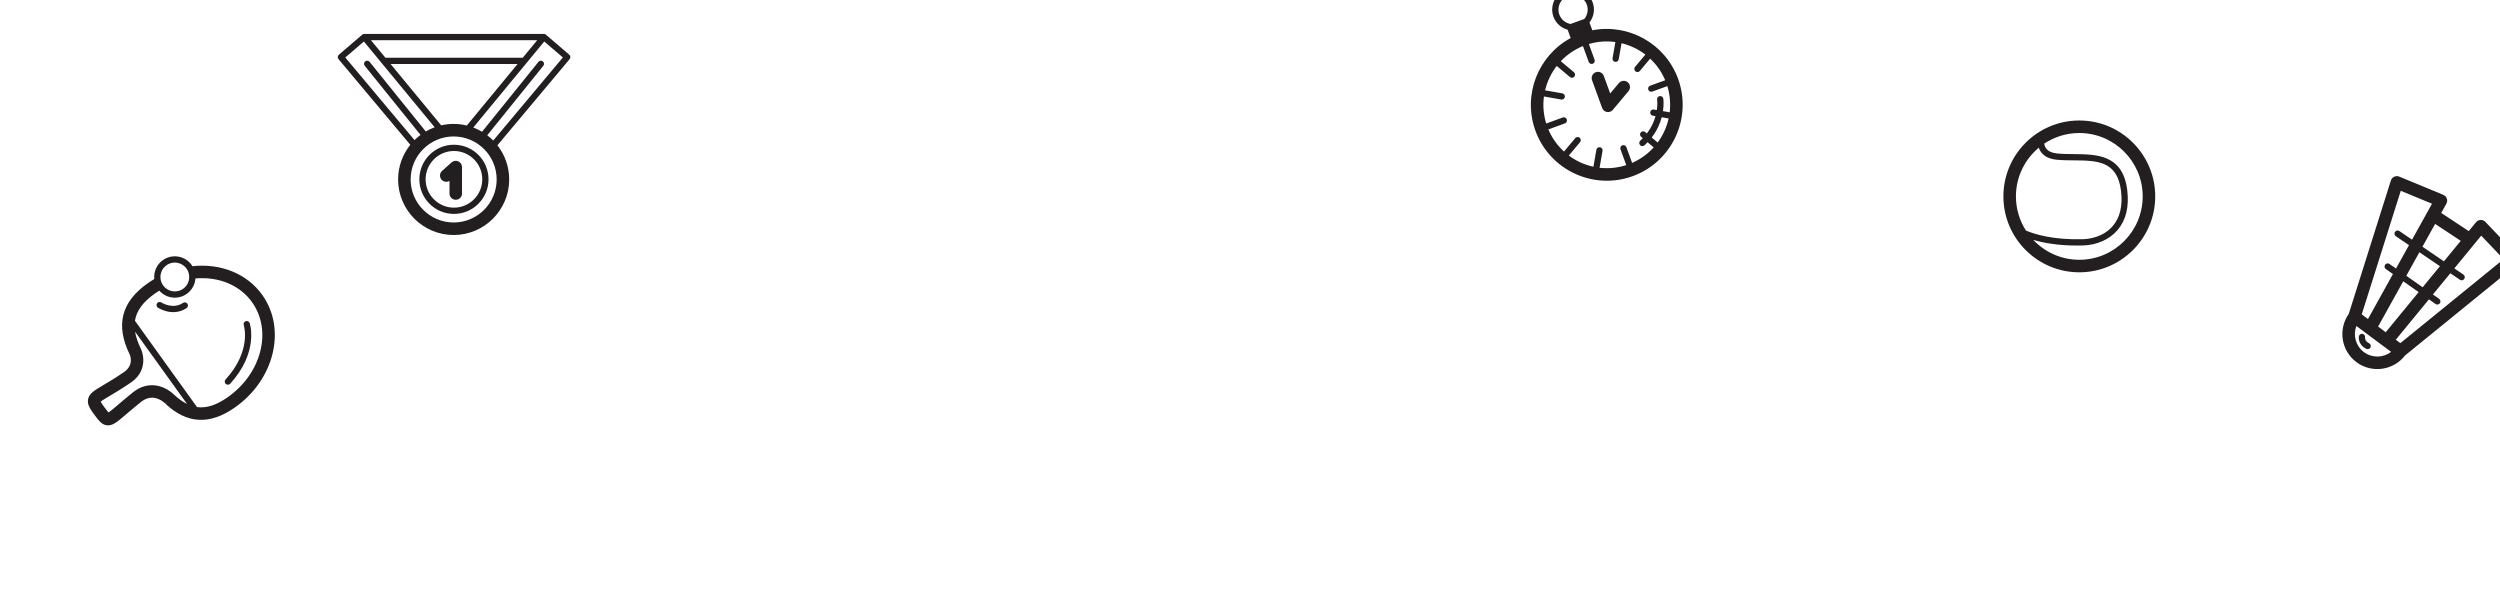 <?xml version="1.0" encoding="UTF-8" standalone="no"?>
<!-- Created with Inkscape (http://www.inkscape.org/) -->

<svg
   width="1200mm"
   height="292.211mm"
   viewBox="0 0 1200 292.211"
   version="1.1"
   id="svg1"
   inkscape:version="1.4 (86a8ad7, 2024-10-11)"
   sodipodi:docname="sm-index-head.svg"
   xmlns:inkscape="http://www.inkscape.org/namespaces/inkscape"
   xmlns:sodipodi="http://sodipodi.sourceforge.net/DTD/sodipodi-0.dtd"
   xmlns="http://www.w3.org/2000/svg"
   xmlns:svg="http://www.w3.org/2000/svg">
  <sodipodi:namedview
     id="namedview1"
     pagecolor="#ffffff"
     bordercolor="#000000"
     borderopacity="0.25"
     inkscape:showpageshadow="2"
     inkscape:pageopacity="0.0"
     inkscape:pagecheckerboard="0"
     inkscape:deskcolor="#d1d1d1"
     inkscape:document-units="mm"
     inkscape:zoom="0.18720906"
     inkscape:cx="2526.5871"
     inkscape:cy="678.38596"
     inkscape:window-width="1453"
     inkscape:window-height="798"
     inkscape:window-x="49"
     inkscape:window-y="159"
     inkscape:window-maximized="0"
     inkscape:current-layer="layer1" />
  <defs
     id="defs1">
    <clipPath
       clipPathUnits="userSpaceOnUse"
       id="clipPath47">
      <path
         d="M 0,0 H 892.913 V 700.157 H 0 Z"
         transform="translate(-74.877,-725.009)"
         id="path47" />
    </clipPath>
    <clipPath
       clipPathUnits="userSpaceOnUse"
       id="clipPath49">
      <path
         d="M 0,0 H 892.913 V 700.157 H 0 Z"
         transform="translate(-641.258,-706.354)"
         id="path49" />
    </clipPath>
    <clipPath
       clipPathUnits="userSpaceOnUse"
       id="clipPath51">
      <path
         d="M 0,0 H 892.913 V 700.157 H 0 Z"
         transform="translate(1.236,-595.833)"
         id="path51" />
    </clipPath>
    <clipPath
       clipPathUnits="userSpaceOnUse"
       id="clipPath53">
      <path
         d="M 0,0 H 892.913 V 700.157 H 0 Z"
         transform="translate(-148.011,-606.268)"
         id="path53" />
    </clipPath>
    <clipPath
       clipPathUnits="userSpaceOnUse"
       id="clipPath55">
      <path
         d="M 0,0 H 892.913 V 700.157 H 0 Z"
         transform="translate(-156.091,-543.162)"
         id="path55" />
    </clipPath>
    <clipPath
       clipPathUnits="userSpaceOnUse"
       id="clipPath57">
      <path
         d="M 0,0 H 892.913 V 700.157 H 0 Z"
         transform="translate(-899.724,-607.244)"
         id="path57" />
    </clipPath>
    <clipPath
       clipPathUnits="userSpaceOnUse"
       id="clipPath59">
      <path
         d="M 0,0 H 892.913 V 700.157 H 0 Z"
         transform="translate(-844.24,-576.113)"
         id="path59" />
    </clipPath>
    <clipPath
       clipPathUnits="userSpaceOnUse"
       id="clipPath61">
      <path
         d="M 0,0 H 892.913 V 700.157 H 0 Z"
         transform="translate(-37.666,-536.947)"
         id="path61" />
    </clipPath>
    <clipPath
       clipPathUnits="userSpaceOnUse"
       id="clipPath63">
      <path
         d="M 0,0 H 892.913 V 700.157 H 0 Z"
         transform="translate(-25.687,-521.017)"
         id="path63" />
    </clipPath>
    <clipPath
       clipPathUnits="userSpaceOnUse"
       id="clipPath65">
      <path
         d="M 0,0 H 892.913 V 700.157 H 0 Z"
         transform="translate(-32.832,-526.696)"
         id="path65" />
    </clipPath>
    <clipPath
       clipPathUnits="userSpaceOnUse"
       id="clipPath67">
      <path
         d="M 0,0 H 892.913 V 700.157 H 0 Z"
         transform="translate(-32.283,-519.002)"
         id="path67" />
    </clipPath>
    <clipPath
       clipPathUnits="userSpaceOnUse"
       id="clipPath69">
      <path
         d="M 0,0 H 892.913 V 700.157 H 0 Z"
         transform="translate(-55.942,-505.9)"
         id="path69" />
    </clipPath>
    <clipPath
       clipPathUnits="userSpaceOnUse"
       id="clipPath71">
      <path
         d="M 0,0 H 892.913 V 700.157 H 0 Z"
         transform="translate(-472.424,-733.465)"
         id="path71" />
    </clipPath>
    <clipPath
       clipPathUnits="userSpaceOnUse"
       id="clipPath73">
      <path
         d="M 0,0 H 892.913 V 700.157 H 0 Z"
         transform="translate(-490.701,-702.418)"
         id="path73" />
    </clipPath>
    <clipPath
       clipPathUnits="userSpaceOnUse"
       id="clipPath75">
      <path
         d="M 0,0 H 892.913 V 700.157 H 0 Z"
         transform="translate(-82.222,-563.109)"
         id="path75" />
    </clipPath>
    <clipPath
       clipPathUnits="userSpaceOnUse"
       id="clipPath77">
      <path
         d="M 0,0 H 892.913 V 700.157 H 0 Z"
         transform="translate(-66.945,-591.666)"
         id="path77" />
    </clipPath>
    <clipPath
       clipPathUnits="userSpaceOnUse"
       id="clipPath79">
      <path
         d="M 0,0 H 892.913 V 700.157 H 0 Z"
         transform="translate(-93.777,-594.676)"
         id="path79" />
    </clipPath>
    <clipPath
       clipPathUnits="userSpaceOnUse"
       id="clipPath81">
      <path
         d="M 0,0 H 892.913 V 700.157 H 0 Z"
         transform="translate(-675.459,-633.435)"
         id="path81" />
    </clipPath>
    <clipPath
       clipPathUnits="userSpaceOnUse"
       id="clipPath83">
      <path
         d="M 0,0 H 892.913 V 700.157 H 0 Z"
         transform="translate(-660.327,-604.801)"
         id="path83" />
    </clipPath>
    <clipPath
       clipPathUnits="userSpaceOnUse"
       id="clipPath85">
      <path
         d="M 0,0 H 892.913 V 700.157 H 0 Z"
         transform="translate(-642.828,-625.363)"
         id="path85" />
    </clipPath>
    <clipPath
       clipPathUnits="userSpaceOnUse"
       id="clipPath87">
      <path
         d="M 0,0 H 892.913 V 700.157 H 0 Z"
         transform="translate(-103.679,-664.022)"
         id="path87" />
    </clipPath>
    <clipPath
       clipPathUnits="userSpaceOnUse"
       id="clipPath89">
      <path
         d="M 0,0 H 892.913 V 700.157 H 0 Z"
         transform="translate(-114.197,-631.196)"
         id="path89" />
    </clipPath>
    <clipPath
       clipPathUnits="userSpaceOnUse"
       id="clipPath91">
      <path
         d="M 0,0 H 892.913 V 700.157 H 0 Z"
         transform="translate(-568.723,-689.339)"
         id="path91" />
    </clipPath>
    <clipPath
       clipPathUnits="userSpaceOnUse"
       id="clipPath93">
      <path
         d="M 0,0 H 892.913 V 700.157 H 0 Z"
         transform="translate(-573.944,-660.155)"
         id="path93" />
    </clipPath>
    <clipPath
       clipPathUnits="userSpaceOnUse"
       id="clipPath95">
      <path
         d="M 0,0 H 892.913 V 700.157 H 0 Z"
         transform="translate(-41.922,-662.489)"
         id="path95" />
    </clipPath>
    <clipPath
       clipPathUnits="userSpaceOnUse"
       id="clipPath97">
      <path
         d="M 0,0 H 892.913 V 700.157 H 0 Z"
         transform="translate(-36.847,-633.279)"
         id="path97" />
    </clipPath>
    <clipPath
       clipPathUnits="userSpaceOnUse"
       id="clipPath99">
      <path
         d="M 0,0 H 892.913 V 700.157 H 0 Z"
         transform="translate(-864.204,-540.155)"
         id="path99" />
    </clipPath>
    <clipPath
       clipPathUnits="userSpaceOnUse"
       id="clipPath101">
      <path
         d="M 0,0 H 892.913 V 700.157 H 0 Z"
         transform="translate(-850.35,-513.943)"
         id="path101" />
    </clipPath>
    <clipPath
       clipPathUnits="userSpaceOnUse"
       id="clipPath103">
      <path
         d="M 0,0 H 892.913 V 700.157 H 0 Z"
         transform="translate(-162.132,-648.465)"
         id="path103" />
    </clipPath>
    <clipPath
       clipPathUnits="userSpaceOnUse"
       id="clipPath105">
      <path
         d="M 0,0 H 892.913 V 700.157 H 0 Z"
         transform="translate(-163.692,-642.526)"
         id="path105" />
    </clipPath>
    <clipPath
       clipPathUnits="userSpaceOnUse"
       id="clipPath107">
      <path
         d="M 0,0 H 892.913 V 700.157 H 0 Z"
         transform="translate(-203.33,-680.612)"
         id="path107" />
    </clipPath>
    <clipPath
       clipPathUnits="userSpaceOnUse"
       id="clipPath109">
      <path
         d="M 0,0 H 892.913 V 700.157 H 0 Z"
         transform="translate(-822.862,-624.051)"
         id="path109" />
    </clipPath>
    <clipPath
       clipPathUnits="userSpaceOnUse"
       id="clipPath111">
      <path
         d="M 0,0 H 892.913 V 700.157 H 0 Z"
         transform="translate(-790.198,-599.907)"
         id="path111" />
    </clipPath>
    <clipPath
       clipPathUnits="userSpaceOnUse"
       id="clipPath113">
      <path
         d="M 0,0 H 892.913 V 700.157 H 0 Z"
         transform="translate(-739.08,-709.883)"
         id="path113" />
    </clipPath>
    <clipPath
       clipPathUnits="userSpaceOnUse"
       id="clipPath115">
      <path
         d="M 0,0 H 892.913 V 700.157 H 0 Z"
         transform="translate(-706.416,-685.739)"
         id="path115" />
    </clipPath>
    <clipPath
       clipPathUnits="userSpaceOnUse"
       id="clipPath117">
      <path
         d="M 0,0 H 892.913 V 700.157 H 0 Z"
         transform="translate(-404.397,-665.723)"
         id="path117" />
    </clipPath>
    <clipPath
       clipPathUnits="userSpaceOnUse"
       id="clipPath119">
      <path
         d="M 0,0 H 892.913 V 700.157 H 0 Z"
         transform="translate(-353.24,-665.718)"
         id="path119" />
    </clipPath>
    <clipPath
       clipPathUnits="userSpaceOnUse"
       id="clipPath121">
      <path
         d="M 0,0 H 892.913 V 700.157 H 0 Z"
         transform="translate(-341.084,-655.282)"
         id="path121" />
    </clipPath>
    <clipPath
       clipPathUnits="userSpaceOnUse"
       id="clipPath123">
      <path
         d="M 0,0 H 892.913 V 700.157 H 0 Z"
         transform="translate(-347.882,-651.876)"
         id="path123" />
    </clipPath>
    <clipPath
       clipPathUnits="userSpaceOnUse"
       id="clipPath125">
      <path
         d="M 0,0 H 892.913 V 700.157 H 0 Z"
         transform="translate(-393.146,-654.516)"
         id="path125" />
    </clipPath>
    <clipPath
       clipPathUnits="userSpaceOnUse"
       id="clipPath127">
      <path
         d="M 0,0 H 892.913 V 700.157 H 0 Z"
         transform="translate(-437.566,-665.978)"
         id="path127" />
    </clipPath>
    <clipPath
       clipPathUnits="userSpaceOnUse"
       id="clipPath130">
      <path
         d="M 0,0 H 892.913 V 700.157 H 0 Z"
         transform="translate(-864.965,-674.905)"
         id="path130" />
    </clipPath>
    <clipPath
       clipPathUnits="userSpaceOnUse"
       id="clipPath133">
      <path
         d="M 0,0 H 892.913 V 700.157 H 0 Z"
         transform="translate(-760.157,-663.671)"
         id="path133" />
    </clipPath>
    <clipPath
       clipPathUnits="userSpaceOnUse"
       id="clipPath135">
      <path
         d="M 0,0 H 892.913 V 700.157 H 0 Z"
         transform="translate(-751.262,-674.098)"
         id="path135" />
    </clipPath>
    <clipPath
       clipPathUnits="userSpaceOnUse"
       id="clipPath137">
      <path
         d="M 0,0 H 892.913 V 700.157 H 0 Z"
         transform="translate(-872.358,-663.671)"
         id="path137" />
    </clipPath>
    <clipPath
       clipPathUnits="userSpaceOnUse"
       id="clipPath139">
      <path
         d="M 0,0 H 892.913 V 700.157 H 0 Z"
         transform="translate(-881.253,-674.098)"
         id="path139" />
    </clipPath>
    <clipPath
       clipPathUnits="userSpaceOnUse"
       id="clipPath141">
      <path
         d="M 0,0 H 892.913 V 700.157 H 0 Z"
         transform="translate(-233.02,-541.732)"
         id="path141" />
    </clipPath>
    <clipPath
       clipPathUnits="userSpaceOnUse"
       id="clipPath143">
      <path
         d="M 0,0 H 892.913 V 700.157 H 0 Z"
         transform="translate(-227.954,-575.429)"
         id="path143" />
    </clipPath>
    <clipPath
       clipPathUnits="userSpaceOnUse"
       id="clipPath145">
      <path
         d="M 0,0 H 892.913 V 700.157 H 0 Z"
         transform="translate(-235.516,-590.934)"
         id="path145" />
    </clipPath>
    <clipPath
       clipPathUnits="userSpaceOnUse"
       id="clipPath147">
      <path
         d="M 0,0 H 892.913 V 700.157 H 0 Z"
         transform="translate(-226.561,-593.647)"
         id="path147" />
    </clipPath>
    <clipPath
       clipPathUnits="userSpaceOnUse"
       id="clipPath149">
      <path
         d="M 0,0 H 892.913 V 700.157 H 0 Z"
         transform="translate(-241.775,-586.005)"
         id="path149" />
    </clipPath>
    <clipPath
       clipPathUnits="userSpaceOnUse"
       id="clipPath151">
      <path
         d="M 0,0 H 892.913 V 700.157 H 0 Z"
         transform="translate(-742.658,-657.125)"
         id="path151" />
    </clipPath>
    <clipPath
       clipPathUnits="userSpaceOnUse"
       id="clipPath153">
      <path
         d="M 0,0 H 892.913 V 700.157 H 0 Z"
         transform="translate(-310.262,-630.014)"
         id="path153" />
    </clipPath>
    <clipPath
       clipPathUnits="userSpaceOnUse"
       id="clipPath155">
      <path
         d="M 0,0 H 892.913 V 700.157 H 0 Z"
         transform="translate(-209.291,-641.493)"
         id="path155" />
    </clipPath>
    <clipPath
       clipPathUnits="userSpaceOnUse"
       id="clipPath157">
      <path
         d="M 0,0 H 892.913 V 700.157 H 0 Z"
         transform="translate(-210.064,-639.85)"
         id="path157" />
    </clipPath>
    <clipPath
       clipPathUnits="userSpaceOnUse"
       id="clipPath159">
      <path
         d="M 0,0 H 892.913 V 700.157 H 0 Z"
         transform="translate(-210.167,-632.802)"
         id="path159" />
    </clipPath>
    <clipPath
       clipPathUnits="userSpaceOnUse"
       id="clipPath161">
      <path
         d="M 0,0 H 892.913 V 700.157 H 0 Z"
         transform="translate(-232.271,-639.85)"
         id="path161" />
    </clipPath>
    <clipPath
       clipPathUnits="userSpaceOnUse"
       id="clipPath163">
      <path
         d="M 0,0 H 892.913 V 700.157 H 0 Z"
         transform="translate(-232.374,-632.802)"
         id="path163" />
    </clipPath>
    <clipPath
       clipPathUnits="userSpaceOnUse"
       id="clipPath165">
      <path
         d="M 0,0 H 892.913 V 700.157 H 0 Z"
         transform="translate(-254.477,-639.85)"
         id="path165" />
    </clipPath>
    <clipPath
       clipPathUnits="userSpaceOnUse"
       id="clipPath167">
      <path
         d="M 0,0 H 892.913 V 700.157 H 0 Z"
         transform="translate(-254.58,-632.802)"
         id="path167" />
    </clipPath>
    <clipPath
       clipPathUnits="userSpaceOnUse"
       id="clipPath169">
      <path
         d="M 0,0 H 892.913 V 700.157 H 0 Z"
         transform="translate(-276.684,-639.85)"
         id="path169" />
    </clipPath>
    <clipPath
       clipPathUnits="userSpaceOnUse"
       id="clipPath171">
      <path
         d="M 0,0 H 892.913 V 700.157 H 0 Z"
         transform="translate(-276.786,-632.802)"
         id="path171" />
    </clipPath>
    <clipPath
       clipPathUnits="userSpaceOnUse"
       id="clipPath173">
      <path
         d="M 0,0 H 892.913 V 700.157 H 0 Z"
         transform="translate(-307.391,-663.29)"
         id="path173" />
    </clipPath>
    <clipPath
       clipPathUnits="userSpaceOnUse"
       id="clipPath175">
      <path
         d="M 0,0 H 892.913 V 700.157 H 0 Z"
         transform="translate(-289.186,-646.64)"
         id="path175" />
    </clipPath>
    <clipPath
       clipPathUnits="userSpaceOnUse"
       id="clipPath177">
      <path
         d="M 0,0 H 892.913 V 700.157 H 0 Z"
         transform="translate(-300.06,-658.283)"
         id="path177" />
    </clipPath>
  </defs>
  <g
     inkscape:label="Vrstva 1"
     inkscape:groupmode="layer"
     id="layer1"
     transform="translate(272.785,30.956)">
    <path
       id="path56"
       d="m 0,0 c 0.04,0.623 -0.183,1.234 -0.613,1.685 l -11.416,11.974 c -0.441,0.464 -1.062,0.716 -1.702,0.692 -0.64,-0.024 -1.24,-0.321 -1.646,-0.816 l -2.598,-3.164 -9.829,6.483 1.842,3.315 c 0.309,0.557 0.366,1.221 0.156,1.823 -0.21,0.603 -0.668,1.086 -1.257,1.331 l -15.733,6.51 c -0.579,0.239 -1.232,0.225 -1.801,-0.04 -0.568,-0.265 -0.998,-0.756 -1.188,-1.354 l -15.042,-47.638 c -3.893,-5.513 -2.7,-13.181 2.743,-17.235 5.471,-4.074 13.21,-2.99 17.361,2.389 L -0.821,-1.594 C -0.337,-1.201 -0.039,-0.623 0,0 m -20.829,6.893 -6.01,-7.321 -7.67,5.213 4.526,8.146 z m -29.517,-30.616 8.982,16.167 5.5,-3.866 -11.6,-14.13 c -0.055,-0.067 -0.095,-0.141 -0.141,-0.213 z m 10.075,18.134 4.671,8.41 7.335,-4.986 -6.175,-7.522 z m 9.178,25.737 -7.132,-12.837 -4.537,3.084 c -0.511,0.347 -1.207,0.215 -1.554,-0.296 -0.338,-0.498 -0.221,-1.17 0.256,-1.526 0.013,-0.01 0.027,-0.019 0.04,-0.028 l 4.705,-3.198 -4.638,-8.348 -2.335,1.64 c -0.505,0.356 -1.203,0.234 -1.558,-0.272 -0.35,-0.496 -0.238,-1.179 0.246,-1.54 0.009,-0.006 0.017,-0.012 0.026,-0.018 l 2.528,-1.777 -8.921,-16.059 -2.222,1.655 13.937,44.137 z m -24.318,-52.993 c -2.95,2.197 -3.958,6.048 -2.698,9.324 l 12.404,-9.238 c -2.778,-2.146 -6.756,-2.283 -9.706,-0.086 m 13.011,3.204 -1.637,1.219 c 0.01,0.011 0.022,0.019 0.032,0.031 l 11.812,14.389 2.36,-1.658 c 0.506,-0.356 1.203,-0.234 1.559,0.272 0.355,0.505 0.228,1.209 -0.272,1.558 l -2.223,1.562 6.22,7.578 3.412,-2.32 c 0.511,-0.347 1.207,-0.215 1.554,0.296 0.347,0.511 0.216,1.202 -0.296,1.554 l -3.245,2.206 9.601,11.696 8.001,-8.392 z"
       style="fill:#231f20;fill-opacity:1;fill-rule:nonzero;stroke:none"
       transform="matrix(1.344,0,0,-1.344,936.368,93.91)"
       clip-path="url(#clipPath57)" />
    <path
       id="path58"
       d="M 0,0 C 0.266,-0.198 0.572,-0.385 0.922,-0.555 1.479,-0.824 2.148,-0.59 2.417,-0.034 2.685,0.522 2.453,1.191 1.896,1.46 0.372,2.197 0.46,3.401 0.478,3.55 0.563,4.155 0.148,4.718 -0.456,4.812 -1.067,4.908 -1.639,4.491 -1.735,3.881 -1.752,3.775 -2.073,1.544 0,0"
       style="fill:#231f20;fill-opacity:1;fill-rule:nonzero;stroke:none"
       transform="matrix(1.344,0,0,-1.344,861.802,135.748)"
       clip-path="url(#clipPath59)" />
    <path
       id="path74"
       d="M 0,0 C 10.21,11.187 7.103,21.203 6.965,21.624 6.775,22.208 6.146,22.528 5.56,22.34 4.973,22.15 4.65,21.521 4.837,20.934 4.956,20.561 7.635,11.684 -1.652,1.508 -2.013,1.114 -2.037,0.531 -1.742,0.112 -1.696,0.046 -1.642,-0.016 -1.58,-0.072 -1.124,-0.489 -0.416,-0.457 0,0"
       style="fill:#231f20;fill-opacity:1;fill-rule:nonzero;stroke:none"
       transform="matrix(1.344,0,0,-1.344,-162.287,153.224)"
       clip-path="url(#clipPath75)" />
    <path
       id="path76"
       d="M 0,0 C -0.35,0.52 -1.036,0.655 -1.551,0.313 -5.216,-2.12 -9.14,0.35 -9.314,0.462 -9.83,0.798 -10.522,0.653 -10.86,0.137 c -0.258,-0.395 -0.235,-0.892 0.021,-1.256 0.079,-0.113 0.18,-0.212 0.303,-0.293 0.214,-0.14 5.31,-3.401 10.223,-0.139 C 0.202,-1.209 0.342,-0.515 0,0"
       style="fill:#231f20;fill-opacity:1;fill-rule:nonzero;stroke:none"
       transform="matrix(1.344,0,0,-1.344,-182.816,114.847)"
       clip-path="url(#clipPath77)" />
    <path
       id="path78"
       d="m 0,0 c -5.539,7.885 -15.156,11.482 -25.048,10.406 -0.08,0.129 -0.155,0.26 -0.243,0.386 -2.34,3.331 -6.954,4.138 -10.285,1.798 -2.257,-1.585 -3.35,-4.213 -3.097,-6.78 -0.787,-0.466 -1.566,-0.961 -2.329,-1.498 -9.453,-6.639 -11.571,-14.939 -6.476,-25.371 0.3,-0.67 1.515,-3.948 -2.05,-6.379 -3.079,-2.099 -5.54,-3.559 -7.338,-4.625 -3.248,-1.927 -5.038,-2.988 -5.444,-5.032 -0.309,-1.552 0.388,-2.946 1.538,-4.583 0.237,-0.338 0.495,-0.687 0.766,-1.05 l 0.121,-0.162 c 1.443,-1.928 2.486,-3.322 4.298,-3.524 2.01,-0.224 3.463,1.016 6.975,4.011 1.323,1.128 2.969,2.532 5.07,4.23 3.993,3.227 7.397,0.809 8.652,-0.358 l 0.122,-0.117 0.645,0.54 -0.57,-0.608 c 7.701,-7.218 15.826,-7.649 24.84,-1.318 C 4.167,-30.185 8.588,-12.226 0,0 m -36.451,7.021 v 0 c 0.016,0.174 0.042,0.348 0.076,0.52 0.005,0.024 0.011,0.048 0.016,0.072 0.031,0.146 0.068,0.291 0.111,0.435 0.012,0.037 0.024,0.074 0.037,0.111 0.042,0.128 0.088,0.255 0.14,0.38 0.019,0.045 0.039,0.09 0.06,0.135 0.051,0.114 0.107,0.226 0.167,0.337 0.027,0.049 0.054,0.098 0.083,0.147 0.06,0.103 0.126,0.204 0.193,0.303 0.035,0.05 0.068,0.101 0.105,0.15 0.07,0.095 0.146,0.187 0.224,0.277 0.04,0.048 0.079,0.096 0.121,0.143 0.085,0.092 0.177,0.18 0.27,0.266 0.041,0.039 0.079,0.08 0.121,0.117 0.138,0.121 0.283,0.237 0.437,0.345 0.139,0.098 0.282,0.187 0.428,0.269 0.049,0.028 0.101,0.051 0.151,0.077 0.096,0.051 0.193,0.101 0.292,0.145 0.063,0.028 0.127,0.051 0.191,0.077 0.087,0.034 0.174,0.069 0.263,0.099 0.071,0.023 0.143,0.043 0.216,0.064 0.082,0.023 0.163,0.046 0.246,0.065 0.078,0.018 0.156,0.033 0.235,0.047 0.077,0.015 0.153,0.028 0.23,0.038 0.084,0.012 0.169,0.021 0.255,0.028 0.069,0.006 0.139,0.011 0.209,0.014 0.091,0.004 0.183,0.006 0.275,0.005 0.061,0 0.121,-0.003 0.182,-0.005 0.1,-0.005 0.2,-0.011 0.299,-0.021 0.049,-0.005 0.097,-0.012 0.145,-0.018 0.111,-0.014 0.221,-0.03 0.33,-0.052 0.031,-0.006 0.061,-0.014 0.091,-0.02 1.224,-0.263 2.356,-0.963 3.13,-2.065 0.801,-1.141 1.07,-2.496 0.865,-3.774 v 0 c 0,0 0,0 0,0 -0.08,-0.495 -0.23,-0.977 -0.45,-1.431 C -26.708,4.299 -26.709,4.296 -26.71,4.294 -26.778,4.153 -26.854,4.015 -26.936,3.88 -26.943,3.869 -26.948,3.857 -26.955,3.846 -27.032,3.721 -27.117,3.6 -27.205,3.48 -27.219,3.462 -27.231,3.442 -27.245,3.423 -27.328,3.314 -27.419,3.209 -27.512,3.106 -27.535,3.081 -27.556,3.053 -27.579,3.028 -27.67,2.931 -27.768,2.84 -27.867,2.75 -27.898,2.722 -27.925,2.692 -27.956,2.665 -28.089,2.55 -28.228,2.44 -28.375,2.337 -28.512,2.241 -28.652,2.154 -28.795,2.073 -28.842,2.046 -28.89,2.024 -28.938,1.999 -29.035,1.947 -29.132,1.898 -29.231,1.853 -29.288,1.827 -29.347,1.805 -29.405,1.781 -29.496,1.745 -29.588,1.709 -29.68,1.678 c -0.062,-0.021 -0.124,-0.04 -0.187,-0.059 -0.091,-0.027 -0.182,-0.051 -0.274,-0.073 -0.063,-0.015 -0.127,-0.029 -0.19,-0.042 -0.094,-0.018 -0.187,-0.033 -0.28,-0.046 -0.063,-0.009 -0.125,-0.018 -0.188,-0.025 -0.1,-0.01 -0.199,-0.015 -0.299,-0.019 -0.056,-0.003 -0.113,-0.008 -0.169,-0.008 -0.13,-0.002 -0.259,0.003 -0.389,0.011 -0.027,0.002 -0.054,0.002 -0.082,0.004 -0.151,0.012 -0.301,0.031 -0.45,0.057 -0.058,0.009 -0.114,0.023 -0.172,0.035 -0.094,0.019 -0.189,0.039 -0.282,0.063 -0.065,0.018 -0.129,0.038 -0.193,0.057 -0.084,0.026 -0.168,0.053 -0.252,0.083 -0.066,0.024 -0.131,0.05 -0.196,0.076 -0.079,0.033 -0.158,0.067 -0.236,0.104 -0.065,0.03 -0.129,0.061 -0.192,0.094 -0.077,0.04 -0.152,0.082 -0.227,0.126 -0.061,0.036 -0.122,0.071 -0.182,0.11 -0.076,0.049 -0.15,0.102 -0.224,0.155 -0.054,0.04 -0.11,0.077 -0.163,0.119 -0.088,0.068 -0.171,0.142 -0.255,0.217 -0.286,0.257 -0.551,0.545 -0.781,0.873 -0.73,1.039 -1.018,2.256 -0.908,3.431 m 4.819,-42.473 -0.003,-0.001 c -0.028,0.028 -0.062,0.061 -0.102,0.099 l -0.081,0.076 c -3.273,3.045 -9.043,5.025 -14.537,0.585 -2.147,-1.735 -3.818,-3.16 -5.161,-4.306 -1.441,-1.229 -2.815,-2.401 -3.518,-2.827 -0.327,0.36 -0.82,1.019 -1.268,1.617 l -0.122,0.163 c -0.294,0.394 -1.106,1.478 -1.394,2.06 0.528,0.468 1.901,1.283 3.235,2.074 1.849,1.097 4.381,2.599 7.576,4.778 5.526,3.768 4.755,9.488 3.562,12.014 -1.08,2.206 -1.773,4.236 -2.079,6.13 l 18.554,-25.805 c -1.549,0.759 -3.092,1.871 -4.662,3.343 m 8.218,-4.456 -22.156,30.815 c 0.56,3.637 2.908,6.772 7.139,9.744 0.513,0.36 1.034,0.695 1.559,1.019 2.452,-2.789 6.675,-3.347 9.783,-1.164 1.889,1.327 2.964,3.385 3.116,5.526 8.103,0.714 15.844,-2.243 20.311,-8.604 7.17,-10.207 3.239,-25.37 -8.763,-33.8 -4.027,-2.828 -7.579,-4.01 -10.989,-3.536"
       style="fill:#231f20;fill-opacity:1;fill-rule:nonzero;stroke:none"
       transform="matrix(1.344,0,0,-1.344,-146.758,110.802)"
       clip-path="url(#clipPath79)" />
    <path
       id="path90"
       d="m 0,0 -1.016,2.792 c 1.533,1.962 2.061,4.642 1.148,7.149 -1.406,3.864 -5.694,5.864 -9.558,4.457 -3.864,-1.406 -5.864,-5.694 -4.457,-9.558 0.862,-2.369 2.809,-4.032 5.075,-4.644 0.004,-0.014 0.005,-0.027 0.01,-0.04 l 1.064,-2.923 c -11.634,-6.28 -17.237,-20.337 -12.584,-33.121 5.113,-14.047 20.7,-21.316 34.748,-16.203 14.048,5.113 21.316,20.701 16.203,34.748 C 26.016,-4.656 12.854,2.499 0,0 M -8.661,12.296 C -5.956,13.28 -2.954,11.881 -1.97,9.176 -1.304,7.345 -1.732,5.381 -2.915,3.996 -2.996,3.98 -3.077,3.964 -3.157,3.934 l -4.618,-1.68 c -1.777,0.314 -3.346,1.537 -4.006,3.351 -0.984,2.705 0.415,5.706 3.12,6.691 m 0.27,-57.03 4.012,4.781 c 0.397,0.473 0.335,1.179 -0.138,1.576 -0.474,0.398 -1.18,0.335 -1.576,-0.138 l -4.024,-4.795 c -2.352,2.145 -4.284,4.811 -5.587,7.911 l 5.92,2.155 c 0.581,0.211 0.88,0.853 0.669,1.434 -0.211,0.581 -0.853,0.88 -1.434,0.669 l -5.92,-2.155 c -0.995,3.212 -1.229,6.496 -0.805,9.651 l 6.164,-1.086 c 0.201,-0.036 0.398,-0.015 0.576,0.05 0.363,0.132 0.648,0.449 0.72,0.857 0.107,0.609 -0.299,1.189 -0.907,1.296 l -6.147,1.084 c 0.747,3.16 2.165,6.132 4.154,8.702 l 4.712,-3.954 c 0.318,-0.267 0.74,-0.326 1.103,-0.194 0.179,0.065 0.343,0.176 0.473,0.332 0.397,0.473 0.336,1.179 -0.137,1.576 l -4.697,3.94 c 2.161,2.285 4.828,4.148 7.912,5.398 l 2.055,-5.647 c 0.211,-0.581 0.853,-0.88 1.434,-0.669 0.58,0.211 0.88,0.853 0.668,1.434 l -2.045,5.621 c 3.157,0.932 6.378,1.138 9.473,0.708 L 7.22,-9.966 c -0.108,-0.608 0.299,-1.188 0.907,-1.295 0.201,-0.036 0.398,-0.015 0.576,0.05 0.363,0.132 0.648,0.449 0.72,0.857 l 1.013,5.74 c 3.084,-0.745 5.987,-2.132 8.508,-4.063 l -3.689,-4.396 c -0.397,-0.474 -0.335,-1.179 0.138,-1.576 0.317,-0.267 0.74,-0.327 1.102,-0.195 0.179,0.065 0.343,0.177 0.474,0.333 l 3.682,4.387 c 2.253,-2.11 4.106,-4.705 5.369,-7.708 l -5.36,-1.951 c -0.581,-0.211 -0.88,-0.853 -0.669,-1.433 0.211,-0.581 0.853,-0.88 1.434,-0.669 l 5.36,1.951 c 0.963,-3.112 1.211,-6.291 0.842,-9.356 l -2.391,0.422 c 0.376,2.518 0.146,4.266 0.123,4.428 -0.088,0.61 -0.653,1.033 -1.264,0.947 -0.61,-0.086 -1.036,-0.651 -0.951,-1.263 0.019,-0.138 0.203,-1.599 -0.107,-3.724 l -1.051,0.185 c -0.608,0.107 -1.189,-0.299 -1.296,-0.908 -0.107,-0.608 0.299,-1.188 0.907,-1.295 l 0.977,-0.173 c -0.524,-1.887 -1.455,-4.039 -3.085,-6.173 l -0.611,0.514 c -0.474,0.397 -1.18,0.334 -1.576,-0.138 -0.397,-0.473 -0.336,-1.179 0.137,-1.576 l 0.59,-0.495 c -0.287,-0.298 -0.583,-0.594 -0.902,-0.888 -0.454,-0.418 -0.484,-1.126 -0.066,-1.58 0.316,-0.343 0.795,-0.444 1.207,-0.294 0.134,0.049 0.262,0.125 0.374,0.228 0.392,0.361 0.756,0.726 1.104,1.093 l 2.181,-1.829 c -2.095,-2.319 -4.694,-4.231 -7.713,-5.547 l -2.045,5.621 c -0.212,0.581 -0.854,0.88 -1.434,0.668 -0.581,-0.211 -0.88,-0.853 -0.669,-1.433 l 2.056,-5.648 c -3.166,-1.025 -6.406,-1.312 -9.531,-0.95 l 1.065,6.037 c 0.108,0.609 -0.299,1.189 -0.907,1.296 -0.608,0.107 -1.189,-0.298 -1.296,-0.907 L 0.385,-48.73 c -3.176,0.69 -6.173,2.055 -8.776,3.996 m 31.734,4.657 -2.136,1.793 c 1.923,2.491 2.99,5.02 3.575,7.224 l 2.467,-0.435 c -0.69,-3.1 -2.022,-6.028 -3.906,-8.582"
       style="fill:#231f20;fill-opacity:1;fill-rule:nonzero;stroke:none"
       transform="matrix(1.344,0,0,-1.344,491.531,-16.417)"
       clip-path="url(#clipPath91)" />
    <path
       id="path92"
       d="M 0,0 C 0.393,-0.069 0.79,-0.031 1.152,0.101 1.516,0.233 1.845,0.46 2.102,0.767 L 7.708,7.463 C 8.501,8.411 8.376,9.822 7.428,10.615 6.481,11.408 5.07,11.283 4.277,10.336 L 1.162,6.615 -1.116,12.873 c -0.422,1.161 -1.706,1.76 -2.867,1.337 -1.162,-0.422 -1.76,-1.706 -1.337,-2.867 L -1.715,1.438 C -1.442,0.687 -0.788,0.138 0,0"
       style="fill:#231f20;fill-opacity:1;fill-rule:nonzero;stroke:none"
       transform="matrix(1.344,0,0,-1.344,498.547,22.804)"
       clip-path="url(#clipPath93)" />
    <path
       id="path102"
       d="m 0,0 c -6.812,0 -12.355,-5.542 -12.355,-12.355 0,-6.812 5.543,-12.355 12.355,-12.355 6.812,0 12.354,5.543 12.354,12.355 C 12.354,-5.542 6.812,0 0,0 m 0,-22.472 c -5.579,0 -10.118,4.538 -10.118,10.117 0,5.579 4.539,10.118 10.118,10.118 5.579,0 10.117,-4.539 10.117,-10.118 0,-5.579 -4.538,-10.117 -10.117,-10.117"
       style="fill:#231f20;fill-opacity:1;fill-rule:nonzero;stroke:none"
       transform="matrix(1.344,0,0,-1.344,-54.894,38.513)"
       clip-path="url(#clipPath103)" />
    <path
       id="path104"
       d="m 0,0 c -0.804,0.36 -1.746,0.214 -2.404,-0.373 l -3.391,-3.028 c -0.922,-0.823 -1.002,-2.237 -0.179,-3.159 0.728,-0.815 1.919,-0.972 2.823,-0.427 v -4.501 c 0,-1.235 1.001,-2.237 2.237,-2.237 1.236,0 2.237,1.002 2.237,2.237 v 9.446 C 1.323,-1.16 0.805,-0.36 0,0"
       style="fill:#231f20;fill-opacity:1;fill-rule:nonzero;stroke:none"
       transform="matrix(1.344,0,0,-1.344,-52.797,46.494)"
       clip-path="url(#clipPath105)" />
    <path
       id="path106"
       d="m 0,0 -8.353,7.159 c -0.015,0.013 -0.032,0.022 -0.048,0.034 -0.032,0.025 -0.065,0.048 -0.1,0.07 -0.027,0.016 -0.055,0.031 -0.083,0.045 -0.038,0.018 -0.075,0.035 -0.115,0.049 -0.03,0.011 -0.06,0.021 -0.092,0.029 -0.038,0.01 -0.077,0.019 -0.117,0.025 -0.036,0.006 -0.072,0.009 -0.108,0.011 -0.022,0.002 -0.042,0.007 -0.065,0.007 h -64.136 c -0.022,0 -0.043,-0.006 -0.065,-0.007 -0.036,-0.002 -0.07,-0.005 -0.105,-0.01 -0.042,-0.007 -0.082,-0.016 -0.122,-0.027 -0.029,-0.008 -0.059,-0.016 -0.088,-0.027 -0.04,-0.015 -0.079,-0.032 -0.117,-0.051 -0.028,-0.014 -0.055,-0.028 -0.082,-0.044 -0.035,-0.022 -0.068,-0.045 -0.101,-0.07 -0.015,-0.012 -0.033,-0.021 -0.048,-0.034 L -82.297,0 c -0.466,-0.399 -0.523,-1.098 -0.13,-1.568 l 25.647,-30.601 c -2.722,-3.397 -4.355,-7.701 -4.355,-12.382 0,-10.939 8.899,-19.838 19.837,-19.838 10.938,0 19.837,8.899 19.837,19.838 0,4.597 -1.576,8.83 -4.211,12.198 L 0.129,-1.568 C 0.523,-1.098 0.465,-0.399 0,0 m -41.298,-24.714 c -1.53,0 -3.018,-0.18 -4.45,-0.509 l -18.08,21.913 h 45.359 l -18.129,-21.971 c -1.507,0.367 -3.08,0.567 -4.7,0.567 m 24.67,23.635 c -0.02,10e-4 -0.039,0.006 -0.059,0.006 h -48.922 c -0.021,0 -0.04,-0.005 -0.06,-0.006 l -5.174,6.27 h 59.389 z m -56.726,5.798 25.272,-30.629 c -1.108,-0.404 -2.167,-0.908 -3.173,-1.495 l -20.062,24.86 c -0.387,0.481 -1.091,0.557 -1.573,0.168 -0.48,-0.388 -0.556,-1.092 -0.168,-1.573 l 19.926,-24.691 c -0.756,-0.564 -1.471,-1.181 -2.139,-1.845 l -24.73,29.507 z m 32.056,-64.633 c -8.471,0 -15.363,6.892 -15.363,15.363 0,8.471 6.892,15.362 15.363,15.362 8.471,0 15.363,-6.891 15.363,-15.362 0,-8.471 -6.892,-15.363 -15.363,-15.363 m 14.134,29.264 c -0.665,0.676 -1.378,1.305 -2.134,1.881 L -9.269,-3.95 c 0.388,0.481 0.313,1.185 -0.167,1.573 -0.482,0.389 -1.185,0.313 -1.574,-0.168 l -20.147,-24.966 c -0.991,0.592 -2.038,1.099 -3.13,1.514 l 25.344,30.716 6.647,-5.698 z"
       style="fill:#231f20;fill-opacity:1;fill-rule:nonzero;stroke:none"
       transform="matrix(1.344,0,0,-1.344,0.473,-4.689)"
       clip-path="url(#clipPath107)" />
    <path
       id="path150"
       d="m 0,0 c -14.949,0 -27.112,-12.162 -27.112,-27.111 0,-14.95 12.163,-27.112 27.112,-27.112 14.949,0 27.112,12.162 27.112,27.112 C 27.112,-12.162 14.949,0 0,0 m -14.469,-9.719 c 0.151,-0.449 0.353,-0.898 0.635,-1.33 1.1,-1.684 3.005,-2.679 5.664,-2.955 1.963,-0.205 4.07,-0.221 6.107,-0.237 8.397,-0.065 15.649,-0.121 16.962,-10.917 0.644,-5.297 -0.356,-9.523 -2.973,-12.561 -3.492,-4.055 -8.621,-4.625 -10.665,-4.681 -10.595,-0.297 -17.22,1.771 -20.309,3.081 -2.267,3.525 -3.589,7.713 -3.589,12.208 0,6.983 3.181,13.237 8.168,17.392 M 0,-49.748 c -6.479,0 -12.326,2.74 -16.457,7.117 3.523,-1.05 8.683,-2.036 15.66,-2.036 0.688,0 1.397,0.01 2.121,0.03 4.946,0.138 9.428,2.127 12.298,5.458 3.044,3.535 4.222,8.343 3.498,14.291 -1.551,12.747 -10.909,12.82 -19.165,12.884 -2.076,0.016 -4.037,0.031 -5.894,0.225 -1.949,0.203 -3.3,0.856 -4.014,1.942 -0.324,0.492 -0.494,1.037 -0.576,1.567 3.59,2.395 7.898,3.795 12.529,3.795 12.482,0 22.637,-10.155 22.637,-22.636 0,-12.482 -10.155,-22.637 -22.637,-22.637"
       style="fill:#231f20;fill-opacity:1;fill-rule:nonzero;stroke:none"
       transform="matrix(1.344,0,0,-1.344,725.284,26.876)"
       clip-path="url(#clipPath151)" />
  </g>
</svg>
